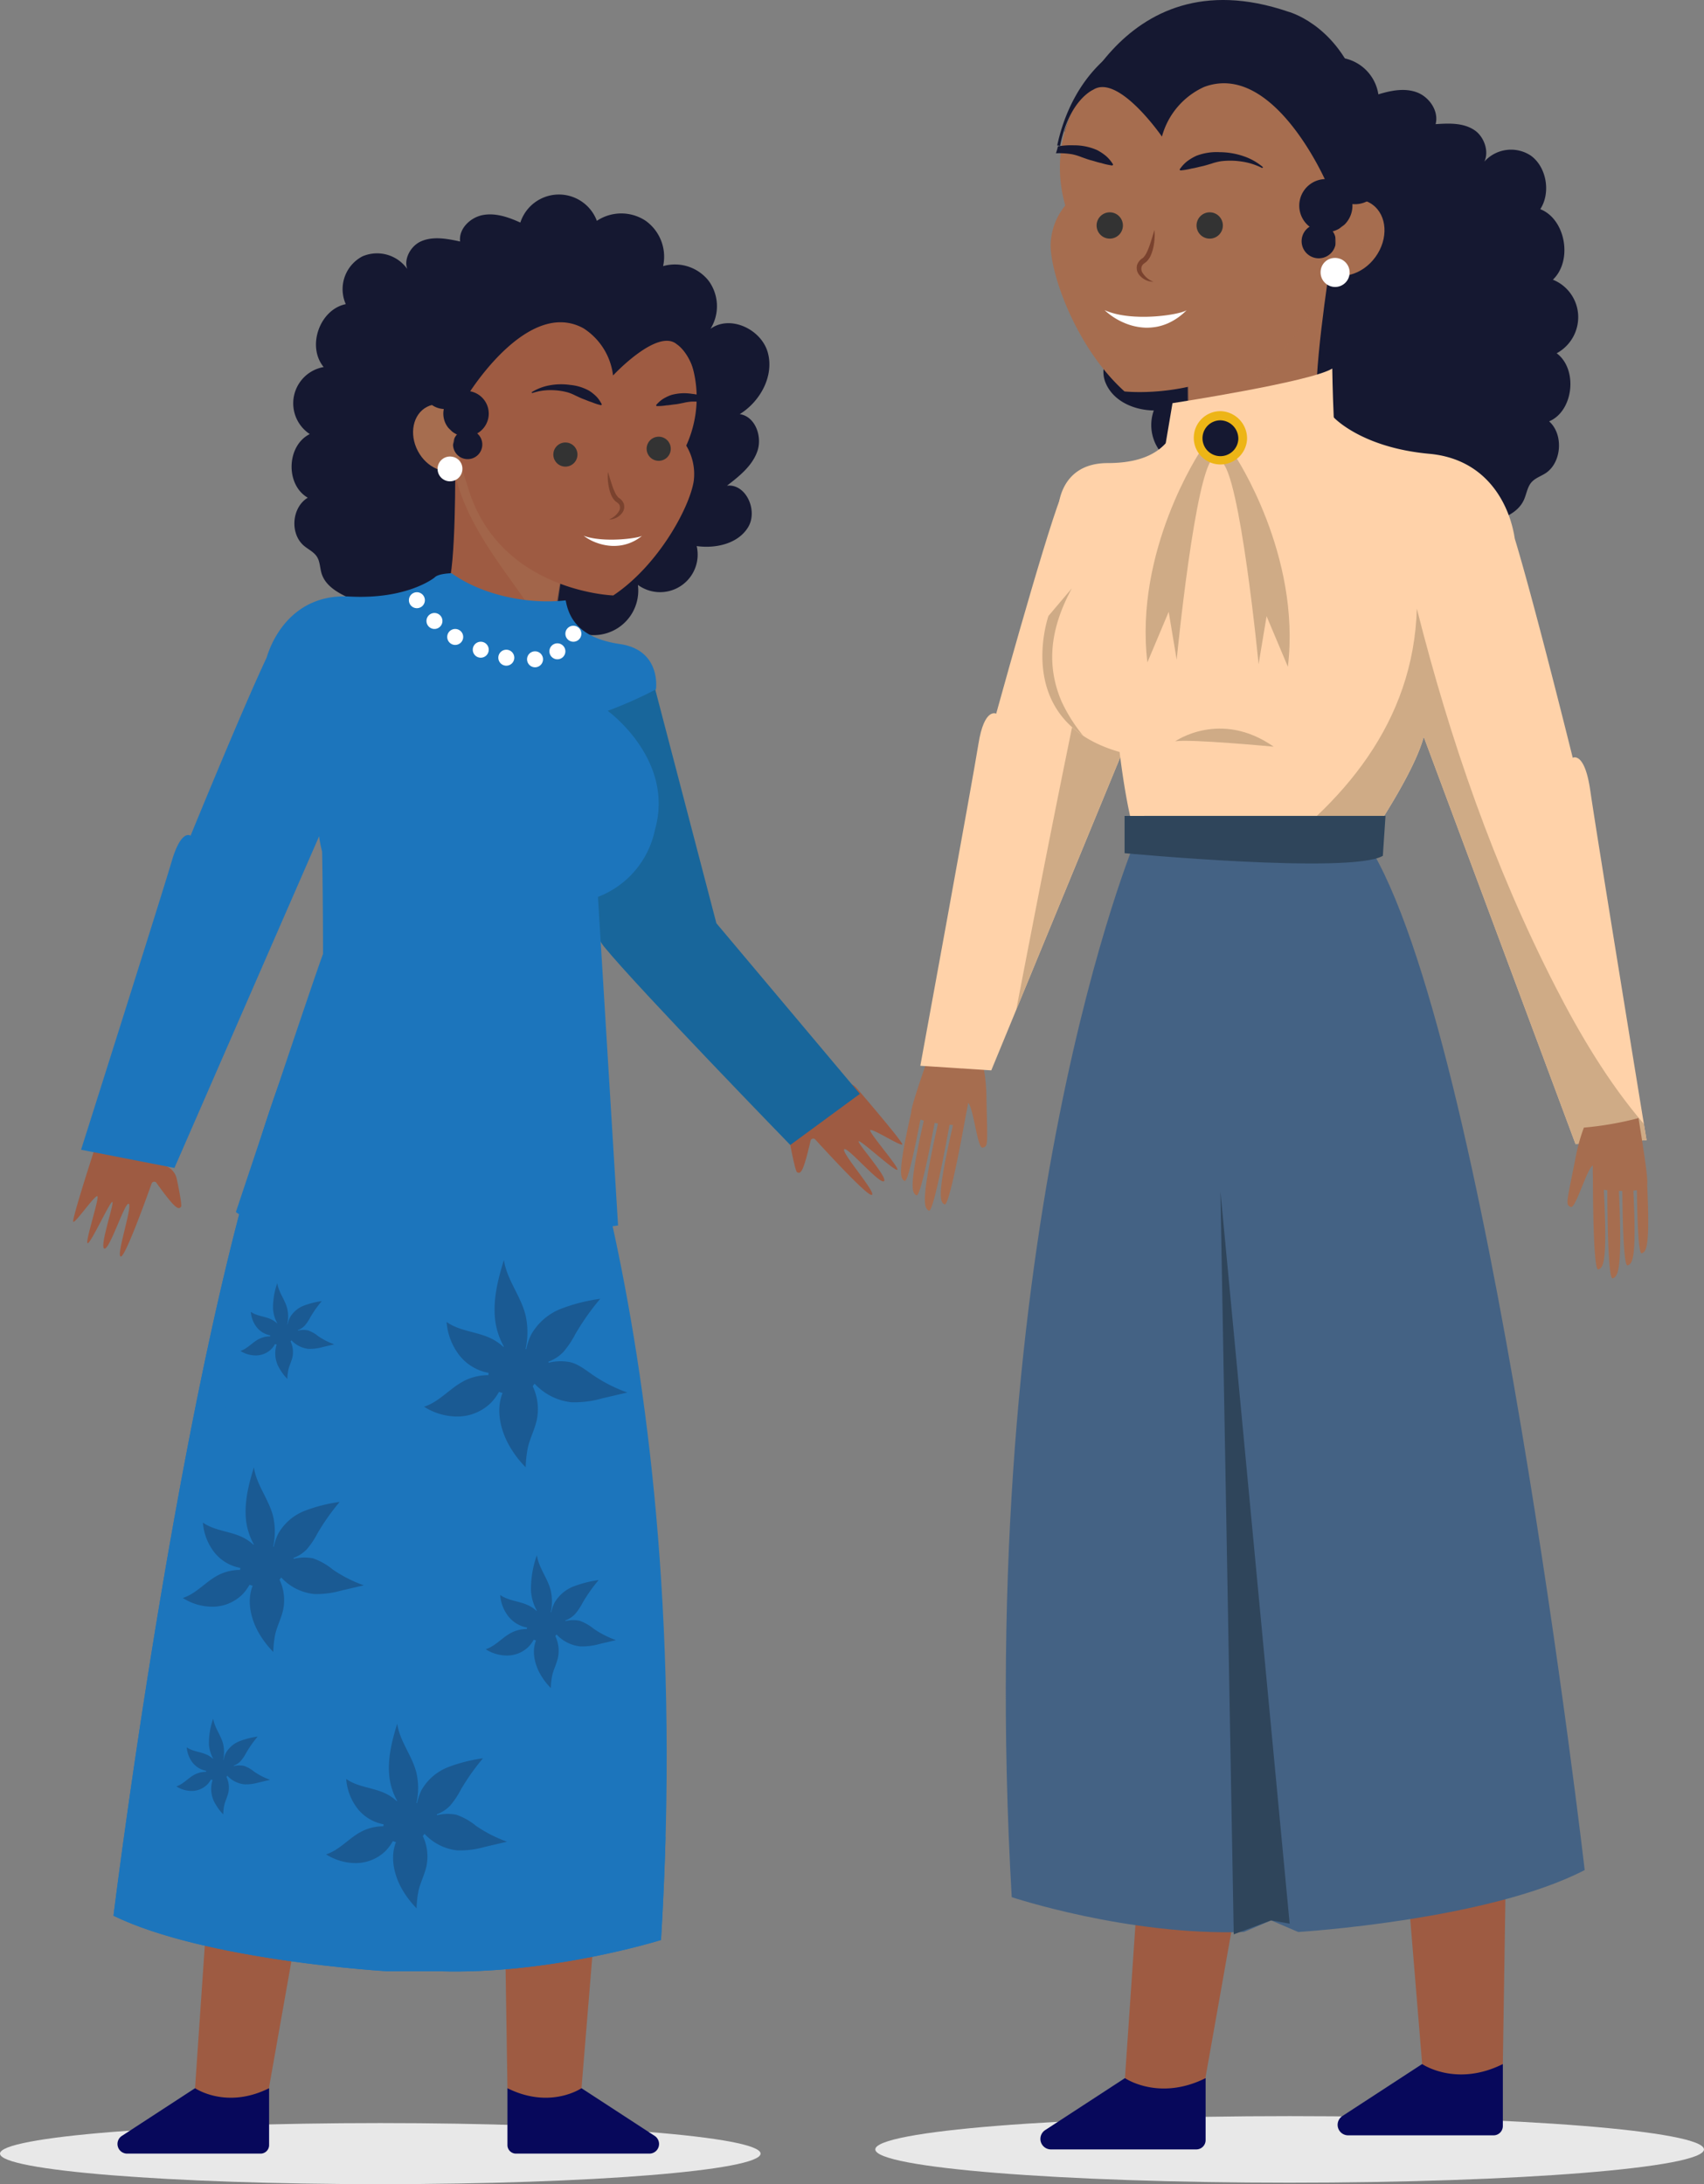 <svg xmlns="http://www.w3.org/2000/svg" xmlns:xlink="http://www.w3.org/1999/xlink" width="438" height="561.383" viewBox="0 0 438 561.383">
  <rect x="0" y="0" width="438" height="561.383" fill="#808080" stroke="none"/>
  <defs>
    <clipPath id="clip-path">
      <rect id="Rectangle_865" data-name="Rectangle 865" width="213.008" height="561.003" fill="none"/>
    </clipPath>
    <clipPath id="clip-path-2">
      <rect id="Rectangle_861" data-name="Rectangle 861" width="213.008" height="561.005" fill="none"/>
    </clipPath>
    <clipPath id="clip-path-3">
      <rect id="Rectangle_860" data-name="Rectangle 860" width="213.008" height="17.108" fill="none"/>
    </clipPath>
    <clipPath id="clip-path-5">
      <rect id="Rectangle_862" data-name="Rectangle 862" width="36.58" height="47.017" fill="none"/>
    </clipPath>
    <clipPath id="clip-path-6">
      <rect id="Rectangle_863" data-name="Rectangle 863" width="7.258" height="8.577" fill="none"/>
    </clipPath>
    <clipPath id="clip-path-7">
      <rect id="Rectangle_877" data-name="Rectangle 877" width="231.937" height="511.383" fill="none"/>
    </clipPath>
    <clipPath id="clip-path-8">
      <rect id="Rectangle_867" data-name="Rectangle 867" width="231.937" height="511.382" fill="none"/>
    </clipPath>
    <clipPath id="clip-path-9">
      <rect id="Rectangle_866" data-name="Rectangle 866" width="195.5" height="15.702" fill="none"/>
    </clipPath>
    <clipPath id="clip-path-11">
      <rect id="Rectangle_868" data-name="Rectangle 868" width="28.068" height="43.436" fill="none"/>
    </clipPath>
    <clipPath id="clip-path-12">
      <rect id="Rectangle_869" data-name="Rectangle 869" width="6.232" height="7.295" fill="none"/>
    </clipPath>
    <clipPath id="clip-path-13">
      <rect id="Rectangle_870" data-name="Rectangle 870" width="52.256" height="53.303" fill="none"/>
    </clipPath>
    <clipPath id="clip-path-14">
      <rect id="Rectangle_871" data-name="Rectangle 871" width="46.524" height="47.455" fill="none"/>
    </clipPath>
    <clipPath id="clip-path-15">
      <rect id="Rectangle_872" data-name="Rectangle 872" width="33.496" height="34.167" fill="none"/>
    </clipPath>
    <clipPath id="clip-path-16">
      <rect id="Rectangle_873" data-name="Rectangle 873" width="24.127" height="24.61" fill="none"/>
    </clipPath>
  </defs>
  <g id="Group_806" data-name="Group 806" transform="translate(-1145 -1899)">
    <g id="Group_767" data-name="Group 767" transform="translate(1369.992 1899)">
      <g id="Group_766" data-name="Group 766" clip-path="url(#clip-path)">
        <g id="Group_757" data-name="Group 757" transform="translate(0 -0.002)">
          <g id="Group_756" data-name="Group 756" clip-path="url(#clip-path-2)">
            <g id="Group_755" data-name="Group 755" transform="translate(0 543.897)" style="mix-blend-mode: multiply;isolation: isolate">
              <g id="Group_754" data-name="Group 754">
                <g id="Group_753" data-name="Group 753" clip-path="url(#clip-path-3)">
                  <path id="Path_327" data-name="Path 327" d="M213.008,1453.746c0,4.724-47.683,8.554-106.5,8.554S0,1458.47,0,1453.746s47.684-8.554,106.5-8.554,106.5,3.83,106.5,8.554" transform="translate(0 -1445.192)" fill="#e8e8e8"/>
                </g>
              </g>
            </g>
          </g>
        </g>
        <path id="Path_328" data-name="Path 328" d="M176.7,1175.7l-6.208,90.682,6,13.555,13.726-8.165,17.3-97.631Z" transform="translate(-106.325 -732.259)" fill="#9e5b42"/>
        <g id="Group_765" data-name="Group 765" transform="translate(0 -0.002)">
          <g id="Group_764" data-name="Group 764" clip-path="url(#clip-path-2)">
            <path id="Path_329" data-name="Path 329" d="M155.215,1419.243v15.937a2.385,2.385,0,0,1-2.387,2.384H115.453a2.7,2.7,0,0,1-1.453-4.978l20.476-13.343s8.717,6,20.739,0" transform="translate(-70.313 -885.112)" fill="#07085b"/>
            <path id="Path_330" data-name="Path 330" d="M358.81,1229.595l5.526,67.205,6,13.555,14.736-13.555,1.059-68.092Z" transform="translate(-223.773 -766.285)" fill="#9e5b42"/>
            <path id="Path_331" data-name="Path 331" d="M358.219,1409.637v15.937a2.385,2.385,0,0,1-2.387,2.383H318.457A2.7,2.7,0,0,1,317,1422.98l20.476-13.343s8.717,6,20.739,0" transform="translate(-196.917 -879.122)" fill="#07085b"/>
            <path id="Path_332" data-name="Path 332" d="M199.386,157.137a11.237,11.237,0,0,1-12.973-.785,13.149,13.149,0,0,1-4.089-13.165,9.5,9.5,0,0,1-11.042-1.481,11.176,11.176,0,0,1-2.534-11.567c-5.011-.06-10.507-2.335-12.454-7.263s2.18-11.9,7.019-10.51c-2.805-3.106-5.74-6.472-6.467-10.716s1.907-9.411,5.949-9.382c-4.791-4.336-7.374-11.914-4.8-18.029s11.11-8.813,15.594-4.118a12.49,12.49,0,0,1,2.316-13.037,10.612,10.612,0,0,1,12.264-2.165,12.374,12.374,0,0,1,6.261-11.7,10.883,10.883,0,0,1,12.477,2.038A10.584,10.584,0,0,1,217.9,39.663a11.192,11.192,0,0,1,8.571,9.227c3.213-.98,6.689-1.686,9.851-.536s5.756,4.759,4.865,8.2c3.427-.231,7.113-.4,10.017,1.56s4.209,6.924,1.585,9.288a9.213,9.213,0,0,1,12.867-2.764c4.037,2.9,5.2,9.492,2.436,13.766,6.5,2.547,8.4,13.2,3.241,18.125a10.382,10.382,0,0,1,6.495,9.1,10.566,10.566,0,0,1-5.52,9.81c5.518,4.119,4.324,14.868-1.943,17.5,3.76,3.332,3.244,10.653-.941,13.347-1.242.8-2.729,1.253-3.684,2.418-1,1.225-1.2,2.966-1.864,4.428-1.605,3.517-5.569,4.864-9.114,5.859l-14.395,4.042c-5.235,1.47-12.565,1.823-14.234-3.674a10.273,10.273,0,0,1-14.775-1.45,9.773,9.773,0,0,1-12.266-4.121" transform="translate(-97.166 -24.639)" fill="#151831"/>
            <path id="Path_333" data-name="Path 333" d="M129.249,33.837s13.634-45.776,57.456-30.848c0,0,11.686,2.985,17.529,17.912,0,0-46.744,60.7-74.985,12.937" transform="translate(-80.606 0.004)" fill="#151831"/>
            <path id="Path_334" data-name="Path 334" d="M300.913,140.847c-3.395,4.675-3.048,10.716.776,13.492s9.674,1.236,13.069-3.439,3.048-10.716-.775-13.492-9.674-1.236-13.069,3.439" transform="translate(-186.209 -84.832)" fill="#a66d4f"/>
            <path id="Path_335" data-name="Path 335" d="M249.88,176.745s-4.794,30.859-3.124,36.994-19.8,11.98-32.974,9.168l-.48-23.128s26.322-35.842,36.578-23.035" transform="translate(-133.026 -108.502)" fill="#a66d4f"/>
            <g id="Group_760" data-name="Group 760" transform="translate(80.274 65.479)" opacity="0.58" style="mix-blend-mode: multiply;isolation: isolate">
              <g id="Group_759" data-name="Group 759">
                <g id="Group_758" data-name="Group 758" clip-path="url(#clip-path-5)">
                  <path id="Path_336" data-name="Path 336" d="M217.271,220.712c-3.2.094-1.215.589-3.974,0l0-20.932s26.321-35.842,36.578-23.035c0,0-.2,1.313-.51,3.432-6.4,16.084-20.83,27.706-32.1,40.535" transform="translate(-213.297 -173.98)" fill="#a66d4f"/>
                </g>
              </g>
            </g>
            <path id="Path_337" data-name="Path 337" d="M123.5,65.277a35,35,0,0,1-1.134-5.565c-2.339-19.5,11.961-37.179,31.938-39.482s38.068,11.641,40.406,31.143a34.662,34.662,0,0,1-.839,12.763c-.8,11.456-6.747,22.144-6.747,22.144-13.52,30.729-48.4,26.793-48.4,26.793C126.54,102.1,119.774,83.436,119.727,75.486A16.541,16.541,0,0,1,123.5,65.277" transform="translate(-74.668 -12.46)" fill="#a66d4f"/>
            <path id="Path_338" data-name="Path 338" d="M229.039,108.012a16.792,16.792,0,0,0-5.255-1.668,19.54,19.54,0,0,0-5.321-.086,14.345,14.345,0,0,0-2.494.631c-.814.229-1.6.5-2.454.68s-1.688.43-2.617.569a16.949,16.949,0,0,1-2.892.491l-.2-.24a9.531,9.531,0,0,1,1.858-2.05,12.867,12.867,0,0,1,2.464-1.478,14.558,14.558,0,0,1,6.028-.925,19.1,19.1,0,0,1,6.05,1.016,15.265,15.265,0,0,1,5.057,2.846Z" transform="translate(-129.596 -64.818)" fill="#151831"/>
            <path id="Path_339" data-name="Path 339" d="M303.217,129.41a6.835,6.835,0,1,1-6.545-7.114,6.835,6.835,0,0,1,6.545,7.114" transform="translate(-180.58 -76.265)" fill="#151831"/>
            <path id="Path_340" data-name="Path 340" d="M299.952,157.611a4.4,4.4,0,1,1-4.215-4.581,4.4,4.4,0,0,1,4.215,4.581" transform="translate(-181.578 -95.434)" fill="#151831"/>
            <path id="Path_341" data-name="Path 341" d="M323.1,110.257a6.835,6.835,0,1,1-6.545-7.113,6.835,6.835,0,0,1,6.545,7.113" transform="translate(-192.98 -64.321)" fill="#151831"/>
            <path id="Path_342" data-name="Path 342" d="M124.234,47.19c2.43-11.473,10.838-29.895,36.012-31.176,0,0,29.9-6.212,40.342,36.657,0,0-2.865,7.042-7,4.414,0,0-13.546-31.75-31.613-24.935A19.634,19.634,0,0,0,151.155,44.9s-11.167-16.21-17.672-12.041c0,0-6.188,2.6-8.517,14.433a3.639,3.639,0,0,0-.732-.1" transform="translate(-77.479 -9.79)" fill="#151831"/>
            <path id="Path_343" data-name="Path 343" d="M123.873,99.494a19.585,19.585,0,0,1,4.076-.271,14.551,14.551,0,0,1,5.976,1.217,12.856,12.856,0,0,1,2.389,1.6,9.525,9.525,0,0,1,1.756,2.138l-.216.23a16.991,16.991,0,0,1-2.864-.631c-.921-.184-1.742-.485-2.586-.7s-1.616-.53-2.418-.8a14.338,14.338,0,0,0-2.46-.752,19.776,19.776,0,0,0-4.167-.254,17.461,17.461,0,0,0,.514-1.779" transform="translate(-76.933 -61.87)" fill="#151831"/>
            <g id="Group_763" data-name="Group 763" transform="translate(118.184 57.583)" opacity="0.58" style="mix-blend-mode: multiply;isolation: isolate">
              <g id="Group_762" data-name="Group 762">
                <g id="Group_761" data-name="Group 761" clip-path="url(#clip-path-6)">
                  <path id="Path_344" data-name="Path 344" d="M314.029,157.366c.049,2.368,1.713,4.253,3.717,4.212s3.588-2,3.539-4.363-1.713-4.253-3.717-4.212-3.588,1.995-3.539,4.363" transform="translate(-314.028 -153.001)" fill="#a66d4f"/>
                </g>
              </g>
            </g>
            <path id="Path_345" data-name="Path 345" d="M304.13,179.807a3.73,3.73,0,1,0,3.651-3.641,3.648,3.648,0,0,0-3.651,3.641" transform="translate(-189.671 -109.865)" fill="#fff"/>
            <path id="Path_346" data-name="Path 346" d="M25.361,715.928A84.009,84.009,0,0,0,38.786,720.8a45.727,45.727,0,0,1,.751,8.022c.238,12.019.49,12.286-.979,12.649-1.341.331-2.312-10.141-3.72-11.494-.182,1.087-.37,2.083-.559,2.934-.855,4.8-4.3,23.671-5.492,23.139-1.359-.606-1.884-2.843,2.151-20.4q-.421-.026-.887-.065c-1.452,7.982-4.256,22.55-5.309,22.06-1.431-.666-1.974-3.14,2.334-22.4q-.431-.063-.861-.135c-1.365,7.292-3.718,19.017-4.661,18.6-1.328-.592-1.859-2.739,1.876-19.192-.3-.082-.6-.169-.871-.262-1.292,6.772-3.232,16.117-4.047,15.754-1.229-.546-1.726-2.522,1.676-17.552-.03-1.525,2.828-9.707,5.117-16.3.018-.074.037-.152.055-.227" transform="translate(-10.967 -446.488)" fill="#a66d4f"/>
            <path id="Path_347" data-name="Path 347" d="M68.137,330.621c-2.031,1.148-15.708,50.366-17.893,58.3,0,0-3.063-1.667-4.564,7.779s-14.934,82.716-14.934,82.716L48.983,480.6l54.485-132.268s-23.686-24.3-35.332-17.711" transform="translate(-19.174 -205.485)" fill="#ffd2a9"/>
            <path id="Path_348" data-name="Path 348" d="M156.565,211.786c7.032,3.2,19.58,1.179,21.116,0a15.619,15.619,0,0,1-4.756,3.363,13.853,13.853,0,0,1-2.815.9,14.61,14.61,0,0,1-2.953.257,15.317,15.317,0,0,1-5.727-1.327,16.824,16.824,0,0,1-4.865-3.2" transform="translate(-97.642 -132.079)" fill="#fff"/>
            <path id="Path_349" data-name="Path 349" d="M96.276,469.572,144.337,352.9s-10.593-10.857-21.094-16.086a107.055,107.055,0,0,1-3.665,22.374c-3,11.891-6.046,23.638-8.522,35.661-5.121,24.869-9.99,49.788-14.78,74.722" transform="translate(-60.043 -210.054)" fill="#cfab86"/>
            <path id="Path_350" data-name="Path 350" d="M254.923,377.681c-1.446-10.251-4.519-8.5-4.519-8.5-1.68-6.775-10.3-41.241-14.9-56.332-1.249-8.38-6.854-20.422-21.96-21.8-17.486-1.59-24.568-9.357-24.568-9.357-.6-.88-2.386-1.555-4.891-2.04-10.217,5.323-24.446,5.977-35.167,3.13,0,.012-.016.023-.02.035-1.59,4.769-5.3,10.616-18.017,10.616s-12.717,11.923-12.717,11.923a121.9,121.9,0,0,0,13.441,8.5l-15.958,18.86s-9.538,27.024,18.281,34.973c0,0,1.769,15.315,4.29,22.11,17.479,6.872,39.255,11.04,57.091,4.328,3.34-4.789,14.327-21,16.795-30.346l39.019,104.672,18.25-.981s-13-79.544-14.446-89.795" transform="translate(-71.137 -174.409)" fill="#ffd2a9"/>
            <path id="Path_351" data-name="Path 351" d="M119.069,430.962c-4.556-10.58-2.205-20.238,2.6-29.18l-6.007,7.1s-7.1,20.171,8.913,30.784a40.966,40.966,0,0,1-5.5-8.7" transform="translate(-71.152 -250.571)" fill="#cfab86"/>
            <path id="Path_352" data-name="Path 352" d="M358.622,548.094c-9.13-10.632-16.493-23.121-22.627-35.067-15.9-30.962-27.227-63.747-35.725-97.38-.865,29.132-18.737,50.312-41.995,66.368,9.289.812,18.566.085,26.968-3.076,3.34-4.789,14.327-21,16.794-30.345l39.019,104.671,18.25-.98-.684-4.19" transform="translate(-161.074 -259.218)" fill="#cfab86"/>
            <path id="Path_353" data-name="Path 353" d="M491.03,763.581a84.022,84.022,0,0,1-14.07,2.452,45.749,45.749,0,0,0-2.14,7.768c-2.333,11.793-2.628,12.012-1.245,12.625,1.263.56,4.048-9.582,5.67-10.668-.01,1.1,0,2.116.038,2.986,0,4.873.1,24.058,1.367,23.743,1.444-.359,2.351-2.471,1.443-20.458q.419.048.885.091c.035,8.113.253,22.946,1.375,22.648,1.525-.406,2.492-2.747,1.613-22.468.291.009.581.015.872.018.071,7.419.34,19.374,1.342,19.125,1.411-.351,2.309-2.372,1.5-19.225.315-.028.616-.062.9-.105.089,6.893.368,16.434,1.234,16.219,1.306-.324,2.141-2.182,1.415-17.575.3-1.5-1.089-10.052-2.192-16.944,0-.076-.01-.156-.015-.233" transform="translate(-294.827 -476.207)" fill="#a66d4f"/>
            <path id="Path_354" data-name="Path 354" d="M122.652,572.32S80.685,671.391,90.637,844.542c0,0,29.853,9.951,59.707,8.956l6.966-2.985,6.966,2.985s48.761-2.985,73.639-15.922c0,0-24.878-214.945-55.727-263.706Z" transform="translate(-55.574 -356.927)" fill="#446284"/>
            <path id="Path_355" data-name="Path 355" d="M196.936,274.039l2.273-13.442s35.59-5.475,41.065-8.9c0,0,.079,5.962.382,12.563s-26.144,26.641-43.72,9.776" transform="translate(-122.82 -156.971)" fill="#ffd2a9"/>
            <path id="Path_356" data-name="Path 356" d="M170.24,557.222V566.8s58.176,5.475,66.389.684l.685-10.266Z" transform="translate(-106.171 -347.511)" fill="#2f455b"/>
            <path id="Path_357" data-name="Path 357" d="M226.159,148.214a3.381,3.381,0,1,1-3.549-3.2,3.378,3.378,0,0,1,3.549,3.2" transform="translate(-136.829 -90.434)" fill="#333"/>
            <path id="Path_358" data-name="Path 358" d="M157.9,148.214a3.381,3.381,0,1,1-3.549-3.2,3.378,3.378,0,0,1,3.549,3.2" transform="translate(-94.261 -90.434)" fill="#333"/>
            <path id="Path_359" data-name="Path 359" d="M253.505,1001.862,235.71,813.645l3.422,190.954,9.6-3.584Z" transform="translate(-147.001 -507.43)" fill="#2f455b"/>
            <path id="Path_360" data-name="Path 360" d="M204.794,500.873s11.635-8.213,25.324,1.369c0,0-21.9-2.053-25.324-1.369" transform="translate(-127.72 -310.326)" fill="#cfab86"/>
            <path id="Path_361" data-name="Path 361" d="M198.633,308.369s-16.982,25.458-13.56,54.2l5.475-13,2.053,12.319s4.791-49.279,9.582-52.016Z" transform="translate(-115.137 -192.313)" fill="#cfab86"/>
            <path id="Path_362" data-name="Path 362" d="M239.869,311.356s16.982,25.458,13.56,54.2l-5.476-13-2.053,12.32s-4.791-49.279-9.582-52.016Z" transform="translate(-147.38 -194.176)" fill="#cfab86"/>
            <path id="Path_363" data-name="Path 363" d="M231.213,287.982a6.852,6.852,0,1,1-6.844-7.186,7.022,7.022,0,0,1,6.844,7.186" transform="translate(-135.659 -175.117)" fill="#edb516"/>
            <path id="Path_364" data-name="Path 364" d="M232.686,291.886a4.607,4.607,0,1,1-4.6-4.831,4.72,4.72,0,0,1,4.6,4.831" transform="translate(-139.376 -179.021)" fill="#151831"/>
            <path id="Path_365" data-name="Path 365" d="M183.084,157.027a14.848,14.848,0,0,1-.227,4.163,11.429,11.429,0,0,1-.586,2.056,5.41,5.41,0,0,1-1.239,1.942c-.686.539-1,.688-1.213,1.2a1.87,1.87,0,0,0,.107,1.505,5.757,5.757,0,0,0,2.878,2.461,4.715,4.715,0,0,1-3.777-1.95,2.84,2.84,0,0,1-.393-2.429,3.451,3.451,0,0,1,1.507-1.765,5.154,5.154,0,0,0,.985-1.465,17.369,17.369,0,0,0,.737-1.82c.432-1.263.809-2.569,1.223-3.9" transform="translate(-111.328 -97.929)" fill="#7a422e"/>
          </g>
        </g>
      </g>
    </g>
    <g id="Group_800" data-name="Group 800" transform="translate(1145 1949)">
      <g id="Group_799" data-name="Group 799" clip-path="url(#clip-path-7)">
        <g id="Group_772" data-name="Group 772" transform="translate(0 0.001)">
          <g id="Group_771" data-name="Group 771" clip-path="url(#clip-path-8)">
            <g id="Group_770" data-name="Group 770" transform="translate(0 495.68)" style="mix-blend-mode: multiply;isolation: isolate">
              <g id="Group_769" data-name="Group 769">
                <g id="Group_768" data-name="Group 768" clip-path="url(#clip-path-9)">
                  <path id="Path_366" data-name="Path 366" d="M195.5,1442.883c0,4.336-43.764,7.851-97.75,7.851S0,1447.219,0,1442.883s43.764-7.851,97.75-7.851,97.75,3.515,97.75,7.851" transform="translate(0 -1435.032)" fill="#e8e8e8"/>
                </g>
              </g>
            </g>
          </g>
        </g>
        <path id="Path_367" data-name="Path 367" d="M150.844,1165.417l-5.7,83.229,5.51,12.441,12.6-7.494,15.882-89.607Z" transform="translate(-95.011 -761.928)" fill="#9e5b42"/>
        <g id="Group_798" data-name="Group 798" transform="translate(0 0.001)">
          <g id="Group_797" data-name="Group 797" clip-path="url(#clip-path-8)">
            <path id="Path_368" data-name="Path 368" d="M126.382,1409.083v14.627a2.189,2.189,0,0,1-2.191,2.187h-34.3a2.478,2.478,0,0,1-1.334-4.568l18.793-12.246s8,5.508,19.035,0" transform="translate(-57.212 -922.366)" fill="#07085b"/>
            <path id="Path_369" data-name="Path 369" d="M399.878,1228.968l-5.071,61.681-5.51,12.441-13.524-12.441-.972-62.5Z" transform="translate(-245.339 -803.933)" fill="#9e5b42"/>
            <path id="Path_370" data-name="Path 370" d="M377.613,1409.083v14.627a2.189,2.189,0,0,0,2.191,2.187h34.3a2.478,2.478,0,0,0,1.334-4.568l-18.793-12.246s-8,5.508-19.035,0" transform="translate(-247.18 -922.366)" fill="#07085b"/>
            <path id="Path_371" data-name="Path 371" d="M77.675,710.177l-2.033-.5a4.6,4.6,0,0,1-.863-.3c-.986-.464-3.386-1.6-3.472-1.688s-2.615-1.665-3.557-2.25a4.6,4.6,0,0,1-.656-.493,4.592,4.592,0,0,0-7.448,1.992c-2.427,7.505-5.554,17.565-5.175,17.767.6.32,5.722-7.187,6.212-6.553s-3.437,12.422-2.463,12.052,5.78-10.944,6.3-10.594S61.1,731.3,62.478,731.592s5.324-12.229,6.274-11.5-3.378,13.493-2.051,13.535c1.116.035,6.268-14.155,7.88-18.672a.715.715,0,0,1,1.23-.314c4.921,6.866,5.715,7.033,6.365,6.177.23-.3-.3-3.289-1.1-7.124a4.593,4.593,0,0,0-3.405-3.521" transform="translate(-35.636 -460.671)" fill="#9e5b42"/>
            <path id="Path_372" data-name="Path 372" d="M589.712,672.125l1.683-1.244a4.587,4.587,0,0,0,.678-.614c.73-.809,2.506-2.782,2.551-2.9s1.769-2.546,2.412-3.449a4.6,4.6,0,0,0,.414-.708,4.592,4.592,0,0,1,7.64-1.039c5.137,5.985,11.907,14.056,11.637,14.389-.427.526-8.054-4.418-8.261-3.644s7.968,10.13,6.928,10.165-9.559-7.862-9.9-7.339,7.671,9.458,6.51,10.264-9.634-9.223-10.228-8.18,8.328,11.141,7.12,11.693c-1.016.464-11.249-10.635-14.481-14.179a.715.715,0,0,0-1.256.186c-1.887,8.234-2.555,8.695-3.485,8.157-.328-.19-1-3.149-1.741-6.994a4.593,4.593,0,0,1,1.781-4.563" transform="translate(-384.797 -432.402)" fill="#9e5b42"/>
            <path id="Path_373" data-name="Path 373" d="M287.349,110.631A11.455,11.455,0,0,0,306,100.337a9.655,9.655,0,0,0,15.109-9.98c4.919.685,10.621-.594,13.211-4.833s-.491-11.249-5.426-10.689c3.179-2.439,6.521-5.1,7.821-8.887s-.569-8.925-4.534-9.5c5.294-3.275,8.875-9.854,7.2-15.85s-9.67-9.734-14.714-6.084A11.047,11.047,0,0,0,324.2,22.2a11.041,11.041,0,0,0-11.721-3.8,11.339,11.339,0,0,0-4.518-11.669,11.332,11.332,0,0,0-12.511.03,10.42,10.42,0,0,0-19.67.449c-3.013-1.374-6.323-2.536-9.581-1.946s-6.3,3.521-5.9,6.81c-3.327-.718-6.917-1.413-10.033-.046s-5.082,5.738-2.838,8.3A9.5,9.5,0,0,0,235.2,15.891a9.509,9.509,0,0,0-4.291,12.284c-6.723,1.38-10.063,10.884-5.683,16.168a9.47,9.47,0,0,0-3.571,17.228c-5.978,2.968-6.295,13.018-.515,16.356-4.146,2.505-4.652,9.305-.924,12.4,1.107.918,2.5,1.553,3.276,2.765.814,1.274.762,2.9,1.214,4.343,1.087,3.467,4.785,5.289,8.122,6.727l13.55,5.837c4.928,2.123,12.063,3.529,14.459-1.274a10.647,10.647,0,0,0,14.682.849,10.021,10.021,0,0,0,12.592-1.975" transform="translate(-142.031 -0.004)" fill="#151831"/>
            <path id="Path_374" data-name="Path 374" d="M400.853,76.009s-5.874-40.363-44.746-33.155c0,0-10.243,1.081-17.022,12.974,0,0,32.012,57.061,61.768,20.182" transform="translate(-221.96 -27.488)" fill="#151831"/>
            <path id="Path_375" data-name="Path 375" d="M321.549,161.242c2.292,4.369,1.253,9.431-2.32,11.305s-8.327-.149-10.619-4.518-1.253-9.431,2.32-11.305,8.327.149,10.619,4.518" transform="translate(-201.215 -102.132)" fill="#a66d4f"/>
            <path id="Path_376" data-name="Path 376" d="M334.756,197.028s.244,26.667-1.924,31.646,15.257,12.566,26.733,11.815L362.823,221S345,187.471,334.756,197.028" transform="translate(-217.747 -127.851)" fill="#9e5b42"/>
            <g id="Group_775" data-name="Group 775" transform="translate(117.009 67.462)" opacity="0.58" style="mix-blend-mode: multiply;isolation: isolate">
              <g id="Group_774" data-name="Group 774">
                <g id="Group_773" data-name="Group 773" clip-path="url(#clip-path-11)">
                  <path id="Path_377" data-name="Path 377" d="M360.881,238.2c2.691.474.954.648,3.358.49l2.581-17.688S349,187.472,338.752,197.029c0,0,.01,1.135.008,2.963,3.426,14.381,14.184,25.981,22.121,38.212" transform="translate(-338.752 -195.314)" fill="#a66d4f"/>
                </g>
              </g>
            </g>
            <path id="Path_378" data-name="Path 378" d="M397.935,105.454a29.924,29.924,0,0,0,1.645-4.562C403.962,84.7,394.059,68,377.462,63.59s-33.6,5.141-37.986,21.332a29.6,29.6,0,0,0-.866,10.888c-.739,9.779,2.97,19.545,2.97,19.545,7.634,27.634,37.594,28.611,37.594,28.611,11.647-7.768,19.667-22.708,20.688-29.42a14.126,14.126,0,0,0-1.927-9.091" transform="translate(-221.541 -40.922)" fill="#9e5b42"/>
            <path id="Path_379" data-name="Path 379" d="M395.748,143.469a14.361,14.361,0,0,1,4.646-.761,16.674,16.674,0,0,1,4.507.584,12.177,12.177,0,0,1,2.03.841c.66.294,1.293.622,1.99.877s1.374.571,2.141.8a14.465,14.465,0,0,0,2.383.771l.2-.178a8.137,8.137,0,0,0-1.317-1.962,10.977,10.977,0,0,0-1.9-1.553,12.433,12.433,0,0,0-4.98-1.525,16.308,16.308,0,0,0-5.238.112,13.033,13.033,0,0,0-4.624,1.782Z" transform="translate(-258.947 -92.434)" fill="#151831"/>
            <path id="Path_380" data-name="Path 380" d="M329.935,151.352a5.837,5.837,0,1,0,6.408-5.2,5.837,5.837,0,0,0-6.408,5.2" transform="translate(-215.95 -95.647)" fill="#151831"/>
            <path id="Path_381" data-name="Path 381" d="M337.16,178.5a3.759,3.759,0,1,0,4.126-3.351,3.759,3.759,0,0,0-4.126,3.351" transform="translate(-220.687 -114.64)" fill="#151831"/>
            <path id="Path_382" data-name="Path 382" d="M314.2,131.046a5.837,5.837,0,1,0,6.408-5.2,5.837,5.837,0,0,0-6.408,5.2" transform="translate(-205.653 -82.355)" fill="#151831"/>
            <path id="Path_383" data-name="Path 383" d="M397.7,89.571c-.638-9.995-5.471-26.6-26.585-30.786,0,0-24.5-8.938-38.611,26,0,0,1.552,6.3,5.369,4.593,0,0,15.363-25.158,29.79-17.171a16.767,16.767,0,0,1,7.57,12.111S386.671,72,391.653,76.322c0,0,4.908,2.961,5.417,13.247a3.081,3.081,0,0,1,.631,0" transform="translate(-217.653 -37.81)" fill="#151831"/>
            <path id="Path_384" data-name="Path 384" d="M500.761,148.764a16.759,16.759,0,0,0-3.411-.732,12.429,12.429,0,0,0-5.2.292,10.967,10.967,0,0,0-2.215,1.054,8.123,8.123,0,0,0-1.748,1.59l.154.221a14.512,14.512,0,0,0,2.5-.18c.8-.042,1.532-.2,2.271-.269s1.431-.249,2.142-.376a12.22,12.22,0,0,1,2.172-.332,16.891,16.891,0,0,1,3.552.3,14.919,14.919,0,0,1-.215-1.566" transform="translate(-319.56 -96.816)" fill="#151831"/>
            <g id="Group_778" data-name="Group 778" transform="translate(110.489 59.535)" opacity="0.58" style="mix-blend-mode: multiply;isolation: isolate">
              <g id="Group_777" data-name="Group 777">
                <g id="Group_776" data-name="Group 776" clip-path="url(#clip-path-12)">
                  <path id="Path_385" data-name="Path 385" d="M326.046,176.515a3.142,3.142,0,1,1-2.452-4.123,3.416,3.416,0,0,1,2.452,4.123" transform="translate(-319.874 -172.357)" fill="#a66d4f"/>
                </g>
              </g>
            </g>
            <path id="Path_386" data-name="Path 386" d="M332.031,198.518a3.185,3.185,0,1,1-2.637-3.527,3.115,3.115,0,0,1,2.637,3.527" transform="translate(-213.207 -127.609)" fill="#fff"/>
            <path id="Path_387" data-name="Path 387" d="M194.6,592.492s40.1,88.791,30.592,243.975c0,0-28.526,8.919-57.053,8.027H154.823s-46.594-2.676-70.366-14.27c0,0,23.772-192.643,53.25-236.344Z" transform="translate(-55.284 -387.838)" fill="#1c75bc"/>
            <path id="Path_388" data-name="Path 388" d="M446.2,347.586l16.944,64.786,36.878,43.856-17.881,13.134s-38.932-40.045-47.9-51.009-7.974-69.77-7.974-69.77,13.954-9.967,19.934-1" transform="translate(-279.003 -225.075)" fill="#18669b"/>
            <path id="Path_389" data-name="Path 389" d="M137.706,596.176l7.288-.178c-7.253,11.325-12.505,24.536-17.452,36.93a196.237,196.237,0,0,0-14.172,81.921c1.142,23.867,6.058,49.041,18.751,69.622,11.091,17.984,28.311,32.245,49.234,36.863,16.689,3.683,31.113-1.639,45-9.089q-.352,12.918-1.171,26.517s-28.526,8.919-57.053,8.027H154.822s-46.594-2.676-70.366-14.27c0,0,23.772-192.642,53.25-236.343" transform="translate(-55.284 -390.133)" fill="#1c75bc"/>
            <path id="Path_390" data-name="Path 390" d="M121.51,349.4,84.326,434.636l-24-4.677s20.8-65.613,23.284-74.1,4.867-6.622,4.867-6.622c2.256-5.518,13.792-33.579,19.543-45.763,2.089-6.927,8.311-16.412,21.245-15.708,14.972.813,21.914-4.877,21.914-4.877.612-.67,2.208-1.019,4.385-1.12,7.977,5.758,19.92,8.066,29.33,6.983,0,.011.011.021.013.032.755,4.226,3.169,9.625,13.915,11.194s9.276,11.644,9.276,11.644a104.165,104.165,0,0,1-12.406,5.521s17.314,12.493,12.143,30.59a23.542,23.542,0,0,1-14.65,17.235l5.171,84.452s-78.42,11.2-98.24-3.447c0,0,19.821-59.461,22.406-66.355,0,0,0-14.22-.238-26.3a29.614,29.614,0,0,1-.773-3.921" transform="translate(-39.489 -184.445)" fill="#1c75bc"/>
            <g id="Group_781" data-name="Group 781" transform="translate(109.003 273.822)" opacity="0.29">
              <g id="Group_780" data-name="Group 780">
                <g id="Group_779" data-name="Group 779" clip-path="url(#clip-path-13)">
                  <path id="Path_391" data-name="Path 391" d="M325.754,823.891a13.7,13.7,0,0,1,6.349-1.53c.014-.183.033-.378.055-.583a12.393,12.393,0,0,1-7.491-4.491,15.858,15.858,0,0,1-3.3-8.591c3.3,2.36,7.7,2.453,11.367,4.2a13.4,13.4,0,0,1,3.229,2.2l.123-.068a18.669,18.669,0,0,1-2.349-8.031c-.3-4.834.931-9.627,2.364-14.254.7,5,4.257,9.149,5.515,14.036a19.942,19.942,0,0,1,.054,8.846l.173.023a15.344,15.344,0,0,1,1.3-3.787,15.15,15.15,0,0,1,7.707-6.59,45.065,45.065,0,0,1,10.006-2.533,64.668,64.668,0,0,0-6.417,9.1,23.919,23.919,0,0,1-3.054,4.556,10.1,10.1,0,0,1-3.848,2.507c.02.088.04.175.059.265a12.886,12.886,0,0,1,5.575-.134c2.114.537,3.869,1.958,5.665,3.2a38.6,38.6,0,0,0,8.99,4.588l-6.47,1.509a25.721,25.721,0,0,1-7.953,1,15.121,15.121,0,0,1-9.412-4.766c-.173.2-.336.42-.492.642a13.749,13.749,0,0,1,1.028,8.747c-.531,2.377-1.694,4.575-2.256,6.945a28.5,28.5,0,0,0-.575,5.158,26.818,26.818,0,0,1-4.133-5.408c-2.389-4.121-3.561-9.378-1.819-13.694-.337-.1-.646-.2-.911-.286a13.665,13.665,0,0,1-2.028,2.762,12.331,12.331,0,0,1-8.385,3.566,15.856,15.856,0,0,1-8.85-2.522c3.869-1.222,6.587-4.687,10.182-6.568" transform="translate(-315.572 -792.738)" fill="#151831"/>
                </g>
              </g>
            </g>
            <g id="Group_784" data-name="Group 784" transform="translate(46.987 327.128)" opacity="0.29">
              <g id="Group_783" data-name="Group 783">
                <g id="Group_782" data-name="Group 782" clip-path="url(#clip-path-14)">
                  <path id="Path_392" data-name="Path 392" d="M145.1,974.8a12.188,12.188,0,0,1,5.653-1.362q.019-.246.049-.519a11.033,11.033,0,0,1-6.669-4,14.115,14.115,0,0,1-2.936-7.648c2.938,2.1,6.859,2.184,10.119,3.738a11.9,11.9,0,0,1,2.875,1.956l.109-.06a16.62,16.62,0,0,1-2.091-7.15c-.269-4.3.828-8.571,2.1-12.69.624,4.449,3.79,8.146,4.91,12.5a17.751,17.751,0,0,1,.048,7.876l.154.02a13.676,13.676,0,0,1,1.159-3.372,13.49,13.49,0,0,1,6.861-5.867,40.155,40.155,0,0,1,8.908-2.255,57.565,57.565,0,0,0-5.713,8.1,21.277,21.277,0,0,1-2.719,4.056,8.986,8.986,0,0,1-3.425,2.232c.018.078.035.156.052.236a11.473,11.473,0,0,1,4.963-.119,16.511,16.511,0,0,1,5.044,2.845,34.371,34.371,0,0,0,8,4.085l-5.76,1.343a22.909,22.909,0,0,1-7.08.887,13.459,13.459,0,0,1-8.379-4.243c-.154.182-.3.374-.438.572a12.237,12.237,0,0,1,.915,7.787c-.473,2.117-1.508,4.073-2.009,6.183a25.4,25.4,0,0,0-.512,4.592,23.9,23.9,0,0,1-3.68-4.814c-2.127-3.669-3.171-8.349-1.62-12.192-.3-.093-.575-.18-.81-.255a12.165,12.165,0,0,1-1.805,2.459,10.978,10.978,0,0,1-7.465,3.175,14.117,14.117,0,0,1-7.879-2.245c3.444-1.088,5.865-4.173,9.065-5.848" transform="translate(-136.03 -947.063)" fill="#151831"/>
                </g>
              </g>
            </g>
            <g id="Group_787" data-name="Group 787" transform="translate(124.842 349.707)" opacity="0.29">
              <g id="Group_786" data-name="Group 786">
                <g id="Group_785" data-name="Group 785" clip-path="url(#clip-path-15)">
                  <path id="Path_393" data-name="Path 393" d="M367.953,1032.4a8.775,8.775,0,0,1,4.07-.981c.009-.118.021-.243.035-.374a7.943,7.943,0,0,1-4.8-2.879,10.161,10.161,0,0,1-2.114-5.507c2.115,1.513,4.938,1.572,7.286,2.691a8.573,8.573,0,0,1,2.07,1.408l.078-.043a11.965,11.965,0,0,1-1.506-5.148,25.761,25.761,0,0,1,1.515-9.137c.449,3.2,2.729,5.865,3.535,9a12.782,12.782,0,0,1,.035,5.671l.111.015a9.835,9.835,0,0,1,.834-2.428,9.71,9.71,0,0,1,4.94-4.224,28.9,28.9,0,0,1,6.414-1.623,41.45,41.45,0,0,0-4.113,5.833,15.323,15.323,0,0,1-1.958,2.921,6.467,6.467,0,0,1-2.466,1.607c.013.057.025.112.038.17a8.261,8.261,0,0,1,3.573-.086,11.886,11.886,0,0,1,3.632,2.048,24.722,24.722,0,0,0,5.763,2.941l-4.148.967a16.5,16.5,0,0,1-5.1.639,9.692,9.692,0,0,1-6.033-3.055c-.111.131-.216.269-.315.411a8.814,8.814,0,0,1,.659,5.607c-.341,1.524-1.086,2.932-1.446,4.452a18.272,18.272,0,0,0-.369,3.306,17.189,17.189,0,0,1-2.649-3.466c-1.532-2.642-2.283-6.011-1.166-8.778-.216-.067-.414-.129-.583-.184a8.764,8.764,0,0,1-1.3,1.771,7.9,7.9,0,0,1-5.375,2.286,10.164,10.164,0,0,1-5.673-1.616c2.48-.783,4.223-3,6.527-4.21" transform="translate(-361.426 -1012.429)" fill="#151831"/>
                </g>
              </g>
            </g>
            <g id="Group_790" data-name="Group 790" transform="translate(45.323 391.728)" opacity="0.29">
              <g id="Group_789" data-name="Group 789">
                <g id="Group_788" data-name="Group 788" clip-path="url(#clip-path-16)">
                  <path id="Path_394" data-name="Path 394" d="M135.914,1148.468a6.319,6.319,0,0,1,2.932-.706c.007-.085.015-.175.025-.269a5.722,5.722,0,0,1-3.459-2.074,7.319,7.319,0,0,1-1.522-3.966c1.523,1.089,3.557,1.132,5.248,1.938a6.185,6.185,0,0,1,1.49,1.015l.057-.031a8.619,8.619,0,0,1-1.085-3.708,18.559,18.559,0,0,1,1.091-6.581c.324,2.307,1.966,4.224,2.546,6.48a9.209,9.209,0,0,1,.025,4.085l.08.011a7.088,7.088,0,0,1,.6-1.749,7,7,0,0,1,3.558-3.043,20.841,20.841,0,0,1,4.62-1.169,29.883,29.883,0,0,0-2.963,4.2,11.047,11.047,0,0,1-1.41,2.1,4.66,4.66,0,0,1-1.776,1.158l.027.122a5.95,5.95,0,0,1,2.574-.061,8.56,8.56,0,0,1,2.616,1.475,17.807,17.807,0,0,0,4.151,2.118l-2.988.7a11.868,11.868,0,0,1-3.672.46,6.983,6.983,0,0,1-4.345-2.2c-.08.094-.155.194-.227.3a6.344,6.344,0,0,1,.475,4.038c-.245,1.1-.782,2.112-1.041,3.207a13.123,13.123,0,0,0-.266,2.381,12.392,12.392,0,0,1-1.909-2.5,7.482,7.482,0,0,1-.84-6.323c-.156-.048-.3-.093-.42-.132a6.3,6.3,0,0,1-.936,1.276,5.692,5.692,0,0,1-3.871,1.646,7.318,7.318,0,0,1-4.086-1.164c1.786-.564,3.041-2.164,4.7-3.032" transform="translate(-131.213 -1134.085)" fill="#151831"/>
                </g>
              </g>
            </g>
            <g id="Group_793" data-name="Group 793" transform="translate(61.793 279.805)" opacity="0.29">
              <g id="Group_792" data-name="Group 792">
                <g id="Group_791" data-name="Group 791" clip-path="url(#clip-path-16)">
                  <path id="Path_395" data-name="Path 395" d="M183.6,824.441a6.319,6.319,0,0,1,2.932-.706c.007-.085.015-.175.025-.269a5.723,5.723,0,0,1-3.459-2.074,7.319,7.319,0,0,1-1.522-3.967c1.523,1.09,3.557,1.133,5.248,1.938a6.181,6.181,0,0,1,1.49,1.014l.057-.031a8.618,8.618,0,0,1-1.085-3.708,18.549,18.549,0,0,1,1.092-6.581c.323,2.307,1.965,4.224,2.546,6.48a9.2,9.2,0,0,1,.025,4.084l.08.011a7.089,7.089,0,0,1,.6-1.749,7,7,0,0,1,3.558-3.043,20.816,20.816,0,0,1,4.62-1.17,29.869,29.869,0,0,0-2.963,4.2,11.032,11.032,0,0,1-1.41,2.1,4.658,4.658,0,0,1-1.776,1.158c.009.04.018.081.027.122a5.949,5.949,0,0,1,2.574-.061,8.564,8.564,0,0,1,2.616,1.475,17.8,17.8,0,0,0,4.151,2.118l-2.987.7a11.876,11.876,0,0,1-3.672.46,6.98,6.98,0,0,1-4.345-2.2c-.08.094-.155.194-.227.3a6.345,6.345,0,0,1,.475,4.039c-.245,1.1-.782,2.112-1.041,3.206a13.13,13.13,0,0,0-.266,2.382,12.4,12.4,0,0,1-1.909-2.5,7.482,7.482,0,0,1-.84-6.323c-.156-.048-.3-.093-.42-.132a6.325,6.325,0,0,1-.936,1.275,5.694,5.694,0,0,1-3.872,1.646,7.319,7.319,0,0,1-4.086-1.164c1.786-.564,3.041-2.164,4.7-3.032" transform="translate(-178.897 -810.058)" fill="#151831"/>
                </g>
              </g>
            </g>
            <g id="Group_796" data-name="Group 796" transform="translate(83.825 393.027)" opacity="0.29">
              <g id="Group_795" data-name="Group 795">
                <g id="Group_794" data-name="Group 794" clip-path="url(#clip-path-14)">
                  <path id="Path_396" data-name="Path 396" d="M251.745,1165.581a12.186,12.186,0,0,1,5.653-1.362c.013-.164.029-.337.049-.519a11.035,11.035,0,0,1-6.669-4,14.118,14.118,0,0,1-2.936-7.649c2.938,2.1,6.859,2.184,10.12,3.738a11.927,11.927,0,0,1,2.875,1.956l.109-.06a16.62,16.62,0,0,1-2.091-7.15c-.269-4.3.828-8.571,2.1-12.69.623,4.449,3.79,8.146,4.91,12.5a17.757,17.757,0,0,1,.048,7.876l.154.02a13.672,13.672,0,0,1,1.159-3.372A13.488,13.488,0,0,1,274.09,1149a40.128,40.128,0,0,1,8.908-2.255,57.537,57.537,0,0,0-5.713,8.1,21.286,21.286,0,0,1-2.719,4.057,8.988,8.988,0,0,1-3.426,2.232c.018.079.036.156.053.236a11.475,11.475,0,0,1,4.963-.119,16.518,16.518,0,0,1,5.044,2.845,34.371,34.371,0,0,0,8,4.085l-5.76,1.343a22.917,22.917,0,0,1-7.08.887,13.462,13.462,0,0,1-8.379-4.244c-.154.182-.3.374-.438.572a12.239,12.239,0,0,1,.915,7.787c-.473,2.116-1.508,4.073-2.008,6.183a25.345,25.345,0,0,0-.513,4.592,23.91,23.91,0,0,1-3.68-4.814c-2.127-3.67-3.171-8.35-1.62-12.192-.3-.092-.575-.179-.81-.255a12.163,12.163,0,0,1-1.805,2.459,10.976,10.976,0,0,1-7.465,3.175,14.114,14.114,0,0,1-7.879-2.245c3.444-1.088,5.865-4.173,9.065-5.848" transform="translate(-242.68 -1137.846)" fill="#151831"/>
                </g>
              </g>
            </g>
            <path id="Path_397" data-name="Path 397" d="M420.734,322.934a2.052,2.052,0,1,0,2.052-2.052,2.052,2.052,0,0,0-2.052,2.052" transform="translate(-275.406 -210.046)" fill="#fff"/>
            <path id="Path_398" data-name="Path 398" d="M408.852,336.005a2.052,2.052,0,1,0,2.052-2.052,2.052,2.052,0,0,0-2.052,2.052" transform="translate(-267.629 -218.602)" fill="#fff"/>
            <path id="Path_399" data-name="Path 399" d="M392.217,341.946a2.052,2.052,0,1,0,2.052-2.052,2.052,2.052,0,0,0-2.052,2.052" transform="translate(-256.74 -222.491)" fill="#fff"/>
            <path id="Path_400" data-name="Path 400" d="M370.829,340.757a2.052,2.052,0,1,0,2.052-2.052,2.052,2.052,0,0,0-2.052,2.052" transform="translate(-242.739 -221.712)" fill="#fff"/>
            <path id="Path_401" data-name="Path 401" d="M351.818,334.816a2.052,2.052,0,1,0,2.052-2.052,2.052,2.052,0,0,0-2.052,2.052" transform="translate(-230.295 -217.824)" fill="#fff"/>
            <path id="Path_402" data-name="Path 402" d="M332.806,325.311a2.052,2.052,0,1,0,2.052-2.052,2.052,2.052,0,0,0-2.052,2.052" transform="translate(-217.85 -211.602)" fill="#fff"/>
            <path id="Path_403" data-name="Path 403" d="M317.36,313.428a2.052,2.052,0,1,0,2.052-2.052,2.052,2.052,0,0,0-2.052,2.052" transform="translate(-207.739 -203.823)" fill="#fff"/>
            <path id="Path_404" data-name="Path 404" d="M304.289,297.982a2.052,2.052,0,1,0,2.052-2.052,2.052,2.052,0,0,0-2.052,2.052" transform="translate(-199.183 -193.713)" fill="#fff"/>
            <path id="Path_405" data-name="Path 405" d="M487.385,183.14a3.1,3.1,0,1,1-3.257-2.937,3.1,3.1,0,0,1,3.257,2.937" transform="translate(-314.975 -117.957)" fill="#333"/>
            <path id="Path_406" data-name="Path 406" d="M417.952,187.449a3.1,3.1,0,1,1-3.257-2.937,3.1,3.1,0,0,1,3.257,2.937" transform="translate(-269.525 -120.777)" fill="#333"/>
            <path id="Path_407" data-name="Path 407" d="M434.348,253.925c5,1.846,13.924.68,15.016,0a11.428,11.428,0,0,1-3.382,1.939,11.544,11.544,0,0,1-2,.521,12.722,12.722,0,0,1-2.1.148,13.049,13.049,0,0,1-4.072-.765,12.509,12.509,0,0,1-3.46-1.842" transform="translate(-284.318 -166.217)" fill="#fff"/>
            <path id="Path_408" data-name="Path 408" d="M452.3,206.417a13.642,13.642,0,0,0,.208,3.821,10.517,10.517,0,0,0,.538,1.887,4.961,4.961,0,0,0,1.137,1.783c.63.495.922.631,1.114,1.1a1.716,1.716,0,0,1-.1,1.382,5.284,5.284,0,0,1-2.641,2.258,4.328,4.328,0,0,0,3.467-1.789,2.607,2.607,0,0,0,.361-2.23,3.169,3.169,0,0,0-1.383-1.62,4.728,4.728,0,0,1-.9-1.345,16.029,16.029,0,0,1-.676-1.67c-.4-1.16-.742-2.358-1.122-3.576" transform="translate(-296.033 -135.119)" fill="#7a422e"/>
          </g>
        </g>
      </g>
    </g>
  </g>
</svg>
